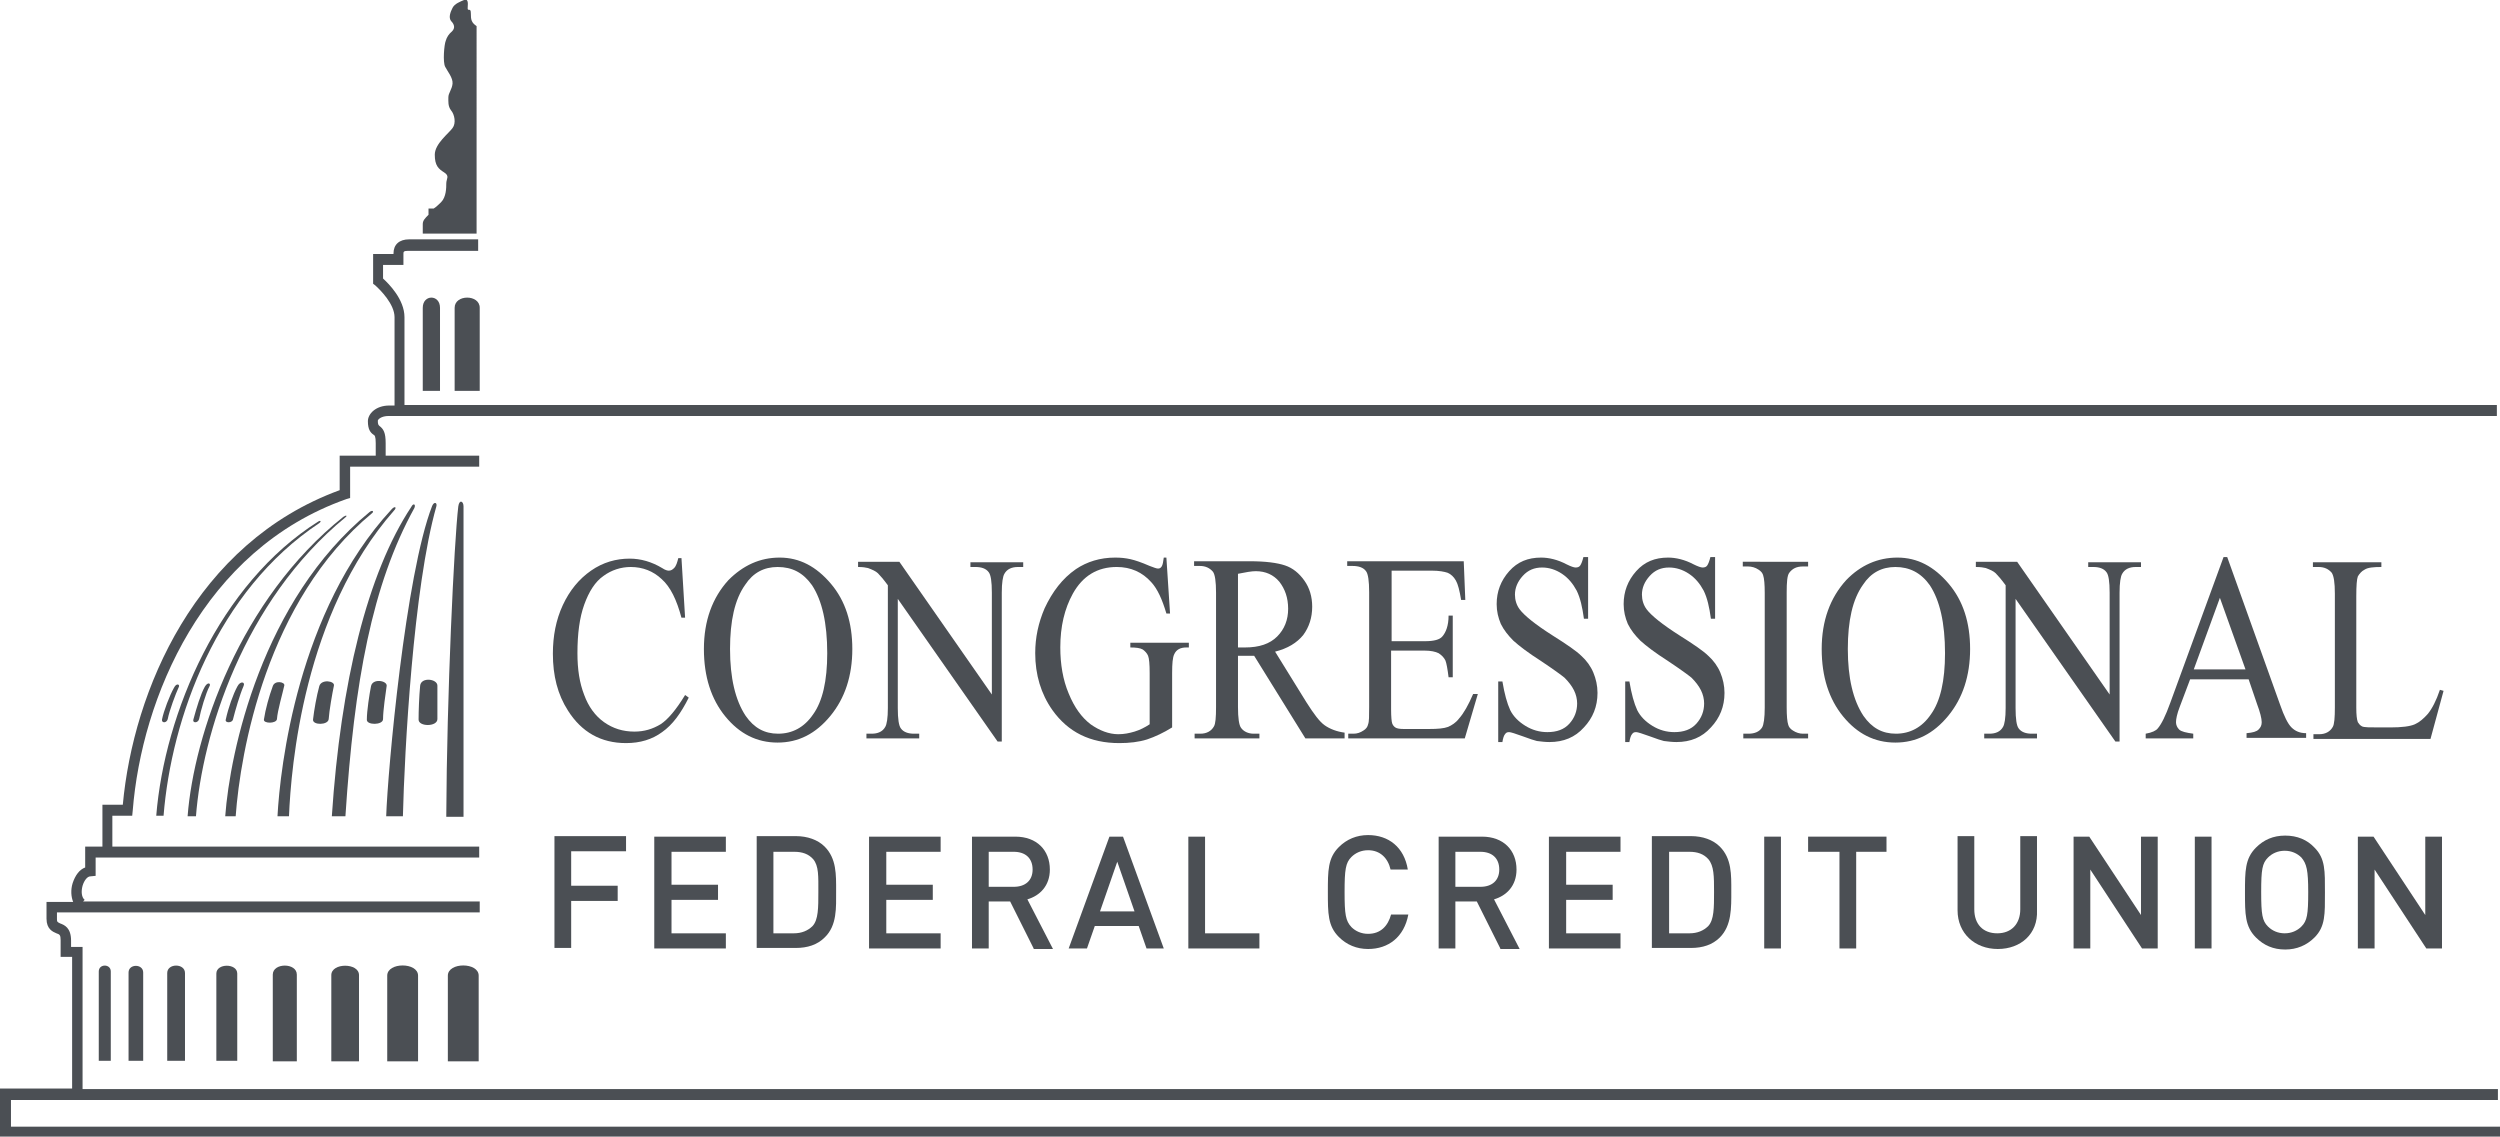 <?xml version="1.0" encoding="utf-8"?>
<!-- Generator: Adobe Illustrator 20.0.0, SVG Export Plug-In . SVG Version: 6.00 Build 0)  -->
<svg version="1.1" id="Layer_1" xmlns="http://www.w3.org/2000/svg" xmlns:xlink="http://www.w3.org/1999/xlink" x="0px" y="0px"
	 viewBox="0 0 478.4 217.5" style="enable-background:new 0 0 478.4 217.5;" xml:space="preserve">
<style type="text/css">
	.st0{fill:#4B4F54;}
</style>
<g>
	<g>
		<g>
			<path class="st0" d="M478.4,217.5H0v-9.2h13.8v-25.2h-2.2v-3.2c0-1-0.2-1.1-0.8-1.3c-0.7-0.3-1.9-0.8-1.9-2.8v-3.2h5.1
				c-0.4-1-0.5-2.3-0.1-3.6c0.5-1.5,1.3-2.6,2.4-3V162h3.3v-8h3.9c2-21.8,13.9-50.1,41.5-60.2v-6.6h6.9v-2.4c0-1.3-0.2-1.5-0.4-1.6
				c-0.6-0.4-1.1-1-1.1-2.6c0-1.4,1.5-3,4.1-3h1V60.7c0-2.5-2.7-5.2-3.7-6.1l-0.4-0.3v-5.7h3.9v-0.1c0-1.7,1.1-2.7,3-2.7h13.2V48
				H78.1c-0.9,0-0.9,0.2-0.9,0.6v2.1h-3.9v2.6c1.1,1,4.1,4,4.1,7.4v16.8h400.4v2.1H74.4c-1.5,0-2.1,0.7-2.1,0.9c0,0.7,0.1,0.8,0.3,1
				c0.8,0.6,1.2,1.3,1.2,3.3v2.4h17.9v2.1H67v6l-0.7,0.2c-27.5,9.7-39.2,38.2-40.9,59.6l-0.1,1h-3.8v5.9h70.2v2.1H18.3v3.5l-1,0.1
				c-0.6,0-1.2,0.8-1.5,1.8c-0.3,1.1-0.2,2.2,0.4,2.7l-0.3,0.3h75.9v2.1H10.9v1.2c0,0.6,0,0.6,0.6,0.9c0.8,0.3,2.1,0.8,2.1,3.3v1.2
				h2.2v27.2h462.2v2.1H2.1v5.1h476.3V217.5z"/>
		</g>
		<g>
			<path class="st0" d="M91.2,5c-1-0.7-1.1-1.2-1.1-2.5c0-1.2-0.7-0.1-0.6-1.1c0.1-1,0-1.7-0.7-1.4c-0.7,0.3-1.8,0.7-2.2,1.5
				c-0.4,0.8-0.8,1.8-0.3,2.5C87,4.7,87.1,5.4,86.5,6c-0.6,0.5-1,1.1-1.2,1.8c-0.3,0.7-0.6,4.1-0.1,5c0.4,0.8,1.5,2.1,1.4,3.2
				c-0.1,1.1-0.8,1.8-0.8,2.6c0,0.8-0.1,1.7,0.5,2.5c0.7,0.8,1,2.5,0.3,3.4c-0.7,1-3.4,3-3.4,5.1c0,2.1,0.7,2.7,1.8,3.4
				c1.1,0.7,0.4,1.2,0.4,2.1c0,0.8,0,2.6-1,3.6c-1,1-1.4,1.2-1.4,1.2h-1v1.2c-0.7,0.7-1.1,1.1-1.1,1.8c0,0.7,0,1.8,0,1.8h10.3V5"/>
		</g>
		<g>
			<path class="st0" d="M85.4,156.2c0.1-23.1,1.5-52.6,2.3-59.3c0.2-1.4,1-1,1,0v59.4H85.4"/>
		</g>
		<g>
			<path class="st0" d="M75.4,97.7c-17.3,19.7-19.7,49-20.1,58.5l-2.2,0c0.5-9.4,3.9-39.3,21.8-58.7C75.6,96.7,76,97.1,75.4,97.7"/>
		</g>
		<g>
			<path class="st0" d="M79.3,97.2c-8.1,14.7-11.5,33.1-13.2,59l-2.6,0c1.7-25.6,6.8-46.5,15.2-59.2C79.1,96.2,79.6,96.5,79.3,97.2"
				/>
		</g>
		<g>
			<path class="st0" d="M83.5,96.9c-4.4,15.5-6.1,46.9-6.4,59.3l-3.2,0c0.3-8.8,3.7-46.3,8.8-59.4C83.1,95.9,83.7,96.2,83.5,96.9"/>
		</g>
		<g>
			<path class="st0" d="M61.1,100.1c0.4-0.3,0.3-0.6-0.2-0.3c-18.9,11.9-29.4,36.6-31,56.3l1.4,0C32.8,137.4,41.5,113.1,61.1,100.1"
				/>
		</g>
		<g>
			<path class="st0" d="M66.1,99c0.4-0.3,0.2-0.5-0.4-0.1c-19.8,15.8-28.6,41.7-29.8,57.3l1.6,0C38.7,140.6,46.5,115.1,66.1,99"/>
		</g>
		<g>
			<path class="st0" d="M70.7,98c0.6-0.5,0.9-0.1,0.5,0.2C51,114.9,46,143.9,45.1,156.2l-2,0C44,143.9,50.1,114.9,70.7,98"/>
		</g>
		<g>
			<path class="st0" d="M80.4,131.2c-0.2,2.1-0.3,4.9-0.3,6.5c0,1.4,3.6,1.4,3.6-0.1c0-1.6,0-5,0-6.4
				C83.7,129.9,80.6,129.5,80.4,131.2"/>
		</g>
		<g>
			<path class="st0" d="M33.3,131.6c-0.8,1.4-2,4.5-2.3,6.1c-0.1,0.7,0.9,0.7,1.1-0.1c0.3-1.6,1.5-4.8,2.1-6.1
				C34.5,131,33.8,130.6,33.3,131.6"/>
		</g>
		<g>
			<path class="st0" d="M39.2,131.4c-0.8,1.4-1.6,4.1-2.2,6.3c-0.2,0.7,0.9,0.7,1.1-0.1c0.3-1.6,1.3-5,2-6.3
				C40.4,130.8,39.8,130.4,39.2,131.4"/>
		</g>
		<g>
			<path class="st0" d="M45.4,131.4c-0.8,1.5-1.7,4-2.2,6.3c-0.2,0.7,1.3,0.7,1.4-0.1c0.4-1.6,1.3-4.7,2-6.3
				C47,130.5,46,130.2,45.4,131.4"/>
		</g>
		<g>
			<path class="st0" d="M52.2,131.3c-0.7,1.9-1.4,4.4-1.7,6.4c-0.1,0.8,2.4,0.8,2.5-0.1c0.1-1.6,1.1-5,1.4-6.4
				C54.6,130.5,52.6,130.1,52.2,131.3"/>
		</g>
		<g>
			<path class="st0" d="M61.1,131.3c-0.5,1.8-1,4.6-1.2,6.4c-0.1,1.1,2.9,1.1,3-0.1c0.1-1.6,0.7-5,1-6.4
				C64.1,130.3,61.5,129.9,61.1,131.3"/>
		</g>
		<g>
			<path class="st0" d="M71,131.3c-0.3,1.5-0.8,4.7-0.8,6.4c-0.1,1.1,3.1,1.1,3.1-0.1c0-1.6,0.5-5,0.7-6.4
				C74,130.2,71.3,129.8,71,131.3"/>
		</g>
		<g>
			<path class="st0" d="M74.1,203.1H80v-16.4c0-2.6-5.9-2.6-5.9,0C74.1,188.7,74.1,203.1,74.1,203.1"/>
		</g>
		<g>
			<path class="st0" d="M68.7,186.6v16.5h-5.3c0,0,0-14.6,0-16.5C63.4,184.2,68.7,184.2,68.7,186.6"/>
		</g>
		<g>
			<path class="st0" d="M56.8,186.5v16.6h-4.6c0,0,0-14.7,0-16.6C52.2,184.2,56.8,184.2,56.8,186.5"/>
		</g>
		<g>
			<path class="st0" d="M45.4,186.3v16.7h-4c0,0,0-14.8,0-16.7C41.4,184.3,45.4,184.3,45.4,186.3"/>
		</g>
		<g>
			<path class="st0" d="M35.4,186.2V203H32c0,0,0-14.9,0-16.8C32,184.3,35.4,184.3,35.4,186.2"/>
		</g>
		<g>
			<path class="st0" d="M27.4,186.1V203h-2.8c0,0,0-15,0-16.9C24.6,184.4,27.4,184.4,27.4,186.1"/>
		</g>
		<g>
			<path class="st0" d="M18.9,203h2.3v-17.1c0-1.5-2.3-1.5-2.3,0C18.9,187.9,18.9,203,18.9,203"/>
		</g>
		<g>
			<path class="st0" d="M80.9,74.8h3.3V58.9c0-2.6-3.3-2.6-3.3,0C80.9,60.9,80.9,74.8,80.9,74.8"/>
		</g>
		<g>
			<path class="st0" d="M87,74.8h4.8V58.9c0-2.6-4.8-2.6-4.8,0C87,60.9,87,74.8,87,74.8"/>
		</g>
		<g>
			<path class="st0" d="M85.7,203.1h5.9v-16.4c0-2.6-5.9-2.6-5.9,0C85.7,188.7,85.7,203.1,85.7,203.1"/>
		</g>
	</g>
	<g>
		<path class="st0" d="M130.4,106.7l0.7,11.5h-0.7c-0.9-3.4-2.1-5.9-3.8-7.4c-1.6-1.5-3.6-2.3-5.9-2.3c-1.9,0-3.7,0.6-5.2,1.7
			c-1.6,1.1-2.8,3-3.7,5.5c-0.9,2.5-1.3,5.6-1.3,9.3c0,3.1,0.4,5.7,1.3,8c0.8,2.2,2.1,4,3.8,5.2c1.7,1.2,3.6,1.8,5.8,1.8
			c1.9,0,3.5-0.5,5-1.4c1.4-0.9,3-2.8,4.7-5.6l0.7,0.5c-1.5,3-3.1,5.2-5.1,6.6c-1.9,1.4-4.2,2.1-6.9,2.1c-4.8,0-8.5-2.1-11.1-6.2
			c-2-3.1-2.9-6.7-2.9-10.9c0-3.4,0.6-6.5,1.9-9.3c1.3-2.8,3.1-5,5.4-6.6c2.3-1.6,4.8-2.3,7.4-2.3c2.1,0,4.2,0.6,6.2,1.8
			c0.6,0.4,1,0.5,1.3,0.5c0.4,0,0.7-0.2,1-0.5c0.4-0.4,0.6-1.1,0.8-1.9H130.4z"/>
		<path class="st0" d="M149.2,106.7c3.8,0,7,1.7,9.8,5c2.8,3.3,4.1,7.5,4.1,12.5c0,5.1-1.4,9.4-4.2,12.8c-2.8,3.4-6.1,5.1-10.1,5.1
			c-4,0-7.3-1.7-10-5c-2.7-3.3-4.1-7.6-4.1-12.9c0-5.4,1.6-9.8,4.7-13.2C142.2,108.2,145.4,106.7,149.2,106.7z M148.8,108.5
			c-2.6,0-4.7,1.1-6.2,3.4c-2,2.8-2.9,6.9-2.9,12.3c0,5.5,1,9.8,3,12.8c1.6,2.3,3.6,3.4,6.2,3.4c2.7,0,5-1.2,6.7-3.7
			c1.8-2.5,2.7-6.4,2.7-11.7c0-5.8-1-10.1-2.9-13C153.7,109.6,151.6,108.5,148.8,108.5z"/>
		<path class="st0" d="M164.2,107.5h7.9l17.7,25.4v-19.5c0-2.1-0.2-3.4-0.6-3.9c-0.5-0.7-1.4-1-2.5-1h-1v-0.9h10.1v0.9h-1
			c-1.2,0-2.1,0.4-2.6,1.3c-0.3,0.5-0.5,1.7-0.5,3.6v28.5h-0.8l-19.1-27.3v20.9c0,2.1,0.2,3.4,0.6,3.9c0.5,0.7,1.4,1,2.5,1h1v0.9
			h-10.1v-0.9h1c1.2,0,2.1-0.4,2.6-1.3c0.3-0.5,0.5-1.7,0.5-3.6v-23.5c-0.8-1.1-1.5-1.9-1.9-2.3c-0.4-0.4-1.1-0.7-1.9-1
			c-0.4-0.1-1-0.2-1.9-0.2V107.5z"/>
		<path class="st0" d="M223.2,106.7l0.7,10.7h-0.7c-0.8-2.7-1.7-4.7-2.9-6c-1.7-1.9-3.9-2.9-6.6-2.9c-3.7,0-6.5,1.7-8.4,5.1
			c-1.6,2.9-2.4,6.3-2.4,10.3c0,3.2,0.5,6.2,1.6,8.8c1.1,2.7,2.5,4.6,4.2,5.9c1.7,1.2,3.5,1.9,5.3,1.9c1.1,0,2.1-0.2,3.1-0.5
			c1-0.3,2-0.8,2.9-1.4v-9.8c0-1.7-0.1-2.8-0.3-3.3c-0.2-0.5-0.6-0.9-1-1.2c-0.5-0.3-1.3-0.4-2.4-0.4v-0.9h11.2v0.9h-0.5
			c-1.1,0-1.9,0.4-2.3,1.3c-0.3,0.6-0.4,1.8-0.4,3.6v10.4c-1.6,1-3.3,1.8-4.8,2.3c-1.6,0.5-3.4,0.7-5.3,0.7c-5.6,0-9.8-2.1-12.8-6.3
			c-2.2-3.1-3.3-6.8-3.3-10.9c0-3,0.6-5.8,1.8-8.6c1.5-3.2,3.4-5.7,6-7.5c2.1-1.4,4.6-2.2,7.5-2.2c1.1,0,2,0.1,2.9,0.3
			c0.9,0.2,2.1,0.6,3.7,1.3c0.8,0.3,1.3,0.5,1.6,0.5c0.3,0,0.5-0.1,0.7-0.4c0.2-0.3,0.3-0.9,0.4-1.7H223.2z"/>
		<path class="st0" d="M257.5,141.3h-7.7l-9.8-15.8c-0.7,0-1.3,0-1.8,0c-0.2,0-0.4,0-0.6,0c-0.2,0-0.4,0-0.7,0v9.8
			c0,2.1,0.2,3.5,0.6,4c0.5,0.7,1.4,1.1,2.4,1.1h1.1v0.9h-12.4v-0.9h1.1c1.2,0,2.1-0.5,2.6-1.4c0.3-0.5,0.4-1.7,0.4-3.7v-21.9
			c0-2.1-0.2-3.5-0.6-4c-0.6-0.7-1.4-1.1-2.5-1.1h-1.1v-0.9h10.6c3.1,0,5.3,0.3,6.8,0.8c1.5,0.5,2.7,1.5,3.7,2.9
			c1,1.4,1.5,3.1,1.5,5c0,2.1-0.6,3.9-1.7,5.4c-1.2,1.5-3,2.6-5.4,3.2l6,9.7c1.4,2.2,2.5,3.7,3.5,4.4c1,0.7,2.3,1.2,3.8,1.4V141.3z
			 M237,123.9c0.3,0,0.5,0,0.7,0c0.2,0,0.4,0,0.5,0c2.8,0,4.8-0.7,6.2-2.1c1.4-1.4,2.1-3.2,2.1-5.3c0-2.1-0.6-3.8-1.7-5.2
			c-1.1-1.3-2.6-2-4.5-2c-0.8,0-1.9,0.2-3.4,0.5V123.9z"/>
		<path class="st0" d="M266.3,109.3v13.4h6.4c1.7,0,2.8-0.3,3.3-0.9c0.7-0.8,1.2-2.1,1.2-4h0.8v11.8h-0.8c-0.2-1.6-0.4-2.7-0.6-3.2
			c-0.3-0.6-0.7-1-1.3-1.4c-0.6-0.3-1.5-0.5-2.7-0.5h-6.4v11.2c0,1.5,0.1,2.4,0.2,2.7c0.1,0.3,0.3,0.6,0.6,0.8
			c0.3,0.2,0.8,0.3,1.6,0.3h4.9c1.6,0,2.8-0.1,3.6-0.4c0.7-0.3,1.5-0.8,2.1-1.6c0.9-1,1.8-2.6,2.7-4.7h0.9l-2.5,8.5H258v-0.9h1
			c0.7,0,1.3-0.2,1.9-0.6c0.5-0.3,0.8-0.7,0.9-1.2c0.2-0.5,0.2-1.6,0.2-3.3v-22c0-2.1-0.2-3.5-0.6-4c-0.5-0.7-1.4-1-2.6-1h-1v-0.9
			h22.3l0.3,7.4h-0.8c-0.3-1.8-0.6-3-1-3.7c-0.4-0.7-0.9-1.2-1.6-1.5c-0.6-0.2-1.6-0.4-3-0.4H266.3z"/>
		<path class="st0" d="M303.9,106.7v11.7h-0.8c-0.3-2.2-0.7-4-1.4-5.4c-0.7-1.3-1.6-2.4-2.8-3.2c-1.2-0.8-2.5-1.2-3.8-1.2
			c-1.5,0-2.7,0.5-3.7,1.6c-1,1.1-1.5,2.3-1.5,3.6c0,1,0.3,2,0.9,2.8c0.9,1.2,3,2.9,6.3,5c2.7,1.7,4.6,3,5.5,3.9
			c1,0.9,1.8,2,2.3,3.2c0.5,1.2,0.8,2.5,0.8,3.9c0,2.6-0.9,4.8-2.6,6.6c-1.7,1.9-3.9,2.8-6.6,2.8c-0.8,0-1.6-0.1-2.4-0.2
			c-0.4-0.1-1.4-0.4-2.7-0.9c-1.4-0.5-2.3-0.8-2.6-0.8c-0.4,0-0.6,0.1-0.8,0.4c-0.2,0.2-0.4,0.8-0.5,1.5h-0.8v-11.6h0.8
			c0.4,2.4,0.9,4.2,1.5,5.5c0.6,1.2,1.6,2.2,2.9,3c1.3,0.8,2.7,1.2,4.2,1.2c1.8,0,3.2-0.5,4.2-1.6c1-1.1,1.5-2.4,1.5-3.9
			c0-0.8-0.2-1.7-0.6-2.5c-0.4-0.8-1-1.6-1.8-2.4c-0.6-0.5-2.1-1.6-4.5-3.2c-2.5-1.6-4.2-2.9-5.3-3.9c-1-1-1.8-2-2.4-3.2
			c-0.5-1.2-0.8-2.4-0.8-3.8c0-2.4,0.8-4.5,2.4-6.3c1.6-1.8,3.6-2.6,6.1-2.6c1.5,0,3.2,0.4,4.9,1.3c0.8,0.4,1.4,0.6,1.7,0.6
			c0.4,0,0.7-0.1,0.9-0.4c0.2-0.3,0.4-0.8,0.6-1.6H303.9z"/>
		<path class="st0" d="M328.2,106.7v11.7h-0.8c-0.3-2.2-0.7-4-1.4-5.4c-0.7-1.3-1.6-2.4-2.8-3.2c-1.2-0.8-2.5-1.2-3.8-1.2
			c-1.5,0-2.7,0.5-3.7,1.6c-1,1.1-1.5,2.3-1.5,3.6c0,1,0.3,2,0.9,2.8c0.9,1.2,3,2.9,6.3,5c2.7,1.7,4.6,3,5.5,3.9
			c1,0.9,1.8,2,2.3,3.2c0.5,1.2,0.8,2.5,0.8,3.9c0,2.6-0.9,4.8-2.6,6.6c-1.7,1.9-3.9,2.8-6.6,2.8c-0.8,0-1.6-0.1-2.4-0.2
			c-0.4-0.1-1.4-0.4-2.7-0.9c-1.4-0.5-2.3-0.8-2.6-0.8c-0.4,0-0.6,0.1-0.8,0.4c-0.2,0.2-0.4,0.8-0.5,1.5h-0.8v-11.6h0.8
			c0.4,2.4,0.9,4.2,1.5,5.5c0.6,1.2,1.6,2.2,2.9,3c1.3,0.8,2.7,1.2,4.2,1.2c1.8,0,3.2-0.5,4.2-1.6c1-1.1,1.5-2.4,1.5-3.9
			c0-0.8-0.2-1.7-0.6-2.5c-0.4-0.8-1-1.6-1.8-2.4c-0.6-0.5-2.1-1.6-4.5-3.2c-2.5-1.6-4.2-2.9-5.3-3.9c-1-1-1.8-2-2.4-3.2
			c-0.5-1.2-0.8-2.4-0.8-3.8c0-2.4,0.8-4.5,2.4-6.3c1.6-1.8,3.6-2.6,6.1-2.6c1.5,0,3.2,0.4,4.9,1.3c0.8,0.4,1.4,0.6,1.7,0.6
			c0.4,0,0.7-0.1,0.9-0.4c0.2-0.3,0.4-0.8,0.6-1.6H328.2z"/>
		<path class="st0" d="M346,140.4v0.9h-12.4v-0.9h1c1.2,0,2.1-0.4,2.6-1.2c0.3-0.5,0.5-1.8,0.5-3.8v-21.9c0-1.7-0.1-2.8-0.3-3.4
			c-0.1-0.4-0.4-0.8-0.9-1.1c-0.6-0.4-1.3-0.6-2-0.6h-1v-0.9H346v0.9h-1c-1.2,0-2,0.4-2.6,1.2c-0.4,0.5-0.5,1.8-0.5,3.8v21.9
			c0,1.7,0.1,2.8,0.3,3.4c0.1,0.4,0.4,0.8,0.9,1.1c0.6,0.4,1.3,0.6,1.9,0.6H346z"/>
		<path class="st0" d="M363.1,106.7c3.8,0,7,1.7,9.8,5c2.8,3.3,4.1,7.5,4.1,12.5c0,5.1-1.4,9.4-4.2,12.8c-2.8,3.4-6.1,5.1-10.1,5.1
			c-4,0-7.3-1.7-10-5c-2.7-3.3-4.1-7.6-4.1-12.9c0-5.4,1.6-9.8,4.7-13.2C356,108.2,359.3,106.7,363.1,106.7z M362.7,108.5
			c-2.6,0-4.7,1.1-6.2,3.4c-2,2.8-2.9,6.9-2.9,12.3c0,5.5,1,9.8,3,12.8c1.6,2.3,3.6,3.4,6.2,3.4c2.7,0,5-1.2,6.7-3.7
			c1.8-2.5,2.7-6.4,2.7-11.7c0-5.8-1-10.1-2.9-13C367.6,109.6,365.4,108.5,362.7,108.5z"/>
		<path class="st0" d="M378.1,107.5h7.9l17.7,25.4v-19.5c0-2.1-0.2-3.4-0.6-3.9c-0.5-0.7-1.4-1-2.5-1h-1v-0.9h10.1v0.9h-1
			c-1.2,0-2.1,0.4-2.6,1.3c-0.3,0.5-0.5,1.7-0.5,3.6v28.5h-0.8l-19.1-27.3v20.9c0,2.1,0.2,3.4,0.6,3.9c0.5,0.7,1.4,1,2.5,1h1v0.9
			h-10.1v-0.9h1c1.2,0,2.1-0.4,2.6-1.3c0.3-0.5,0.5-1.7,0.5-3.6v-23.5c-0.8-1.1-1.5-1.9-1.9-2.3c-0.4-0.4-1.1-0.7-1.9-1
			c-0.4-0.1-1-0.2-1.9-0.2V107.5z"/>
		<path class="st0" d="M430.3,130h-11.2l-2,5.3c-0.5,1.3-0.7,2.3-0.7,2.9c0,0.5,0.2,1,0.6,1.4c0.4,0.4,1.3,0.6,2.7,0.8v0.9h-9.1
			v-0.9c1.2-0.2,2-0.6,2.3-1c0.7-0.8,1.5-2.4,2.4-4.9l10.2-27.9h0.7l10.1,28.2c0.8,2.3,1.5,3.7,2.2,4.4c0.7,0.7,1.6,1.1,2.8,1.1v0.9
			h-11.4v-0.9c1.2-0.1,1.9-0.3,2.3-0.7c0.4-0.4,0.6-0.8,0.6-1.4c0-0.7-0.3-1.9-0.9-3.5L430.3,130z M429.7,128.1l-4.9-13.7l-5,13.7
			H429.7z"/>
		<path class="st0" d="M466.9,132l0.7,0.2l-2.5,9.2h-22.4v-0.9h1.1c1.2,0,2.1-0.5,2.6-1.4c0.3-0.5,0.4-1.8,0.4-3.7v-21.8
			c0-2.1-0.2-3.4-0.6-4c-0.6-0.7-1.4-1.1-2.5-1.1h-1.1v-0.9h13.1v0.9c-1.5,0-2.6,0.1-3.2,0.5c-0.6,0.3-1,0.8-1.3,1.3
			c-0.2,0.5-0.3,1.8-0.3,3.8v21.3c0,1.4,0.1,2.3,0.3,2.8c0.2,0.3,0.4,0.6,0.8,0.8c0.4,0.2,1.5,0.2,3.3,0.2h2.1
			c2.2,0,3.8-0.2,4.7-0.6c0.9-0.4,1.7-1.1,2.5-2C465.4,135.6,466.2,134.1,466.9,132z"/>
	</g>
	<g>
		<path class="st0" d="M109.3,163v6.5h8.9v2.9h-8.9v9h-3.2v-21.4h13.7v2.9H109.3z"/>
		<path class="st0" d="M125.2,181.5v-21.4h13.7v2.9h-10.4v6.3h8.9v2.9h-8.9v6.4h10.4v2.9H125.2z"/>
		<path class="st0" d="M157.8,179.4c-1.4,1.4-3.3,2-5.5,2h-7.5v-21.4h7.5c2.2,0,4.2,0.7,5.5,2c2.3,2.3,2.2,5.4,2.2,8.5
			C160,173.7,160.2,177.1,157.8,179.4z M155.6,164.4c-0.9-1-2.1-1.4-3.6-1.4H148v15.6h3.9c1.5,0,2.7-0.5,3.6-1.4
			c1.1-1.2,1.1-3.5,1.1-6.5S156.7,165.7,155.6,164.4z"/>
		<path class="st0" d="M166.3,181.5v-21.4H180v2.9h-10.4v6.3h8.9v2.9h-8.9v6.4H180v2.9H166.3z"/>
		<path class="st0" d="M197.8,181.5l-4.5-9h-4.1v9h-3.2v-21.4h8.3c4.1,0,6.6,2.6,6.6,6.3c0,3.1-1.9,5-4.3,5.7l4.9,9.5H197.8z
			 M194,163h-4.8v6.7h4.8c2.2,0,3.6-1.2,3.6-3.3C197.6,164.2,196.2,163,194,163z"/>
		<path class="st0" d="M219.4,181.5l-1.5-4.3h-8.4l-1.5,4.3h-3.5l7.8-21.4h2.6l7.8,21.4H219.4z M213.8,164.9l-3.3,9.5h6.6
			L213.8,164.9z"/>
		<path class="st0" d="M227.4,181.5v-21.4h3.2v18.5H241v2.9H227.4z"/>
		<path class="st0" d="M261.8,181.6c-2.2,0-4.1-0.8-5.6-2.3c-2.1-2.1-2.1-4.5-2.1-8.6c0-4.1,0-6.5,2.1-8.6c1.5-1.5,3.4-2.3,5.6-2.3
			c3.9,0,6.9,2.3,7.6,6.6h-3.3c-0.5-2.2-2-3.7-4.3-3.7c-1.3,0-2.4,0.5-3.2,1.3c-1.1,1.1-1.3,2.4-1.3,6.7c0,4.3,0.2,5.5,1.3,6.7
			c0.8,0.8,1.9,1.3,3.2,1.3c2.4,0,3.8-1.5,4.4-3.7h3.3C268.7,179.3,265.7,181.6,261.8,181.6z"/>
		<path class="st0" d="M287.1,181.5l-4.5-9h-4.1v9h-3.2v-21.4h8.3c4.1,0,6.6,2.6,6.6,6.3c0,3.1-1.9,5-4.3,5.7l4.9,9.5H287.1z
			 M283.3,163h-4.8v6.7h4.8c2.2,0,3.6-1.2,3.6-3.3C286.9,164.2,285.5,163,283.3,163z"/>
		<path class="st0" d="M296.4,181.5v-21.4h13.7v2.9h-10.4v6.3h8.9v2.9h-8.9v6.4h10.4v2.9H296.4z"/>
		<path class="st0" d="M329.1,179.4c-1.4,1.4-3.3,2-5.5,2h-7.5v-21.4h7.5c2.2,0,4.2,0.7,5.5,2c2.3,2.3,2.2,5.4,2.2,8.5
			C331.3,173.7,331.4,177.1,329.1,179.4z M326.9,164.4c-0.9-1-2.1-1.4-3.6-1.4h-3.9v15.6h3.9c1.5,0,2.7-0.5,3.6-1.4
			c1.1-1.2,1.1-3.5,1.1-6.5S328,165.7,326.9,164.4z"/>
		<path class="st0" d="M337.6,181.5v-21.4h3.2v12.8v8.6H337.6z"/>
		<path class="st0" d="M355.2,163v18.5h-3.2V163H346v-2.9h15v2.9H355.2z"/>
		<path class="st0" d="M382.3,181.6c-4.4,0-7.7-3-7.7-7.4v-14.2h3.2v14c0,2.9,1.7,4.6,4.4,4.6c2.7,0,4.4-1.8,4.4-4.6v-14h3.2v14.2
			C390,178.7,386.7,181.6,382.3,181.6z"/>
		<path class="st0" d="M409.9,181.5l-9.9-15.1v15.1h-3.2v-21.4h3l9.9,15v-15h3.2v21.4H409.9z"/>
		<path class="st0" d="M420,181.5v-21.4h3.2v5.7v5.9v9.8H420z"/>
		<path class="st0" d="M442.9,179.4c-1.5,1.5-3.4,2.3-5.6,2.3c-2.3,0-4.1-0.8-5.6-2.3c-2.1-2.1-2.1-4.5-2.1-8.6c0-4.1,0-6.5,2.1-8.6
			c1.5-1.5,3.3-2.3,5.6-2.3c2.3,0,4.2,0.8,5.6,2.3c2.1,2.1,2,4.5,2,8.6C444.9,174.9,445,177.3,442.9,179.4z M440.4,164.1
			c-0.8-0.8-1.9-1.3-3.2-1.3c-1.3,0-2.4,0.5-3.2,1.3c-1.1,1.1-1.3,2.3-1.3,6.6c0,4.3,0.2,5.5,1.3,6.6c0.8,0.8,1.9,1.3,3.2,1.3
			c1.3,0,2.4-0.5,3.2-1.3c1.1-1.1,1.3-2.3,1.3-6.6C441.7,166.5,441.4,165.3,440.4,164.1z"/>
		<path class="st0" d="M464.3,181.5l-9.9-15.1v15.1h-3.2v-21.4h3l9.9,15v-15h3.2v21.4H464.3z"/>
	</g>
</g>
</svg>
